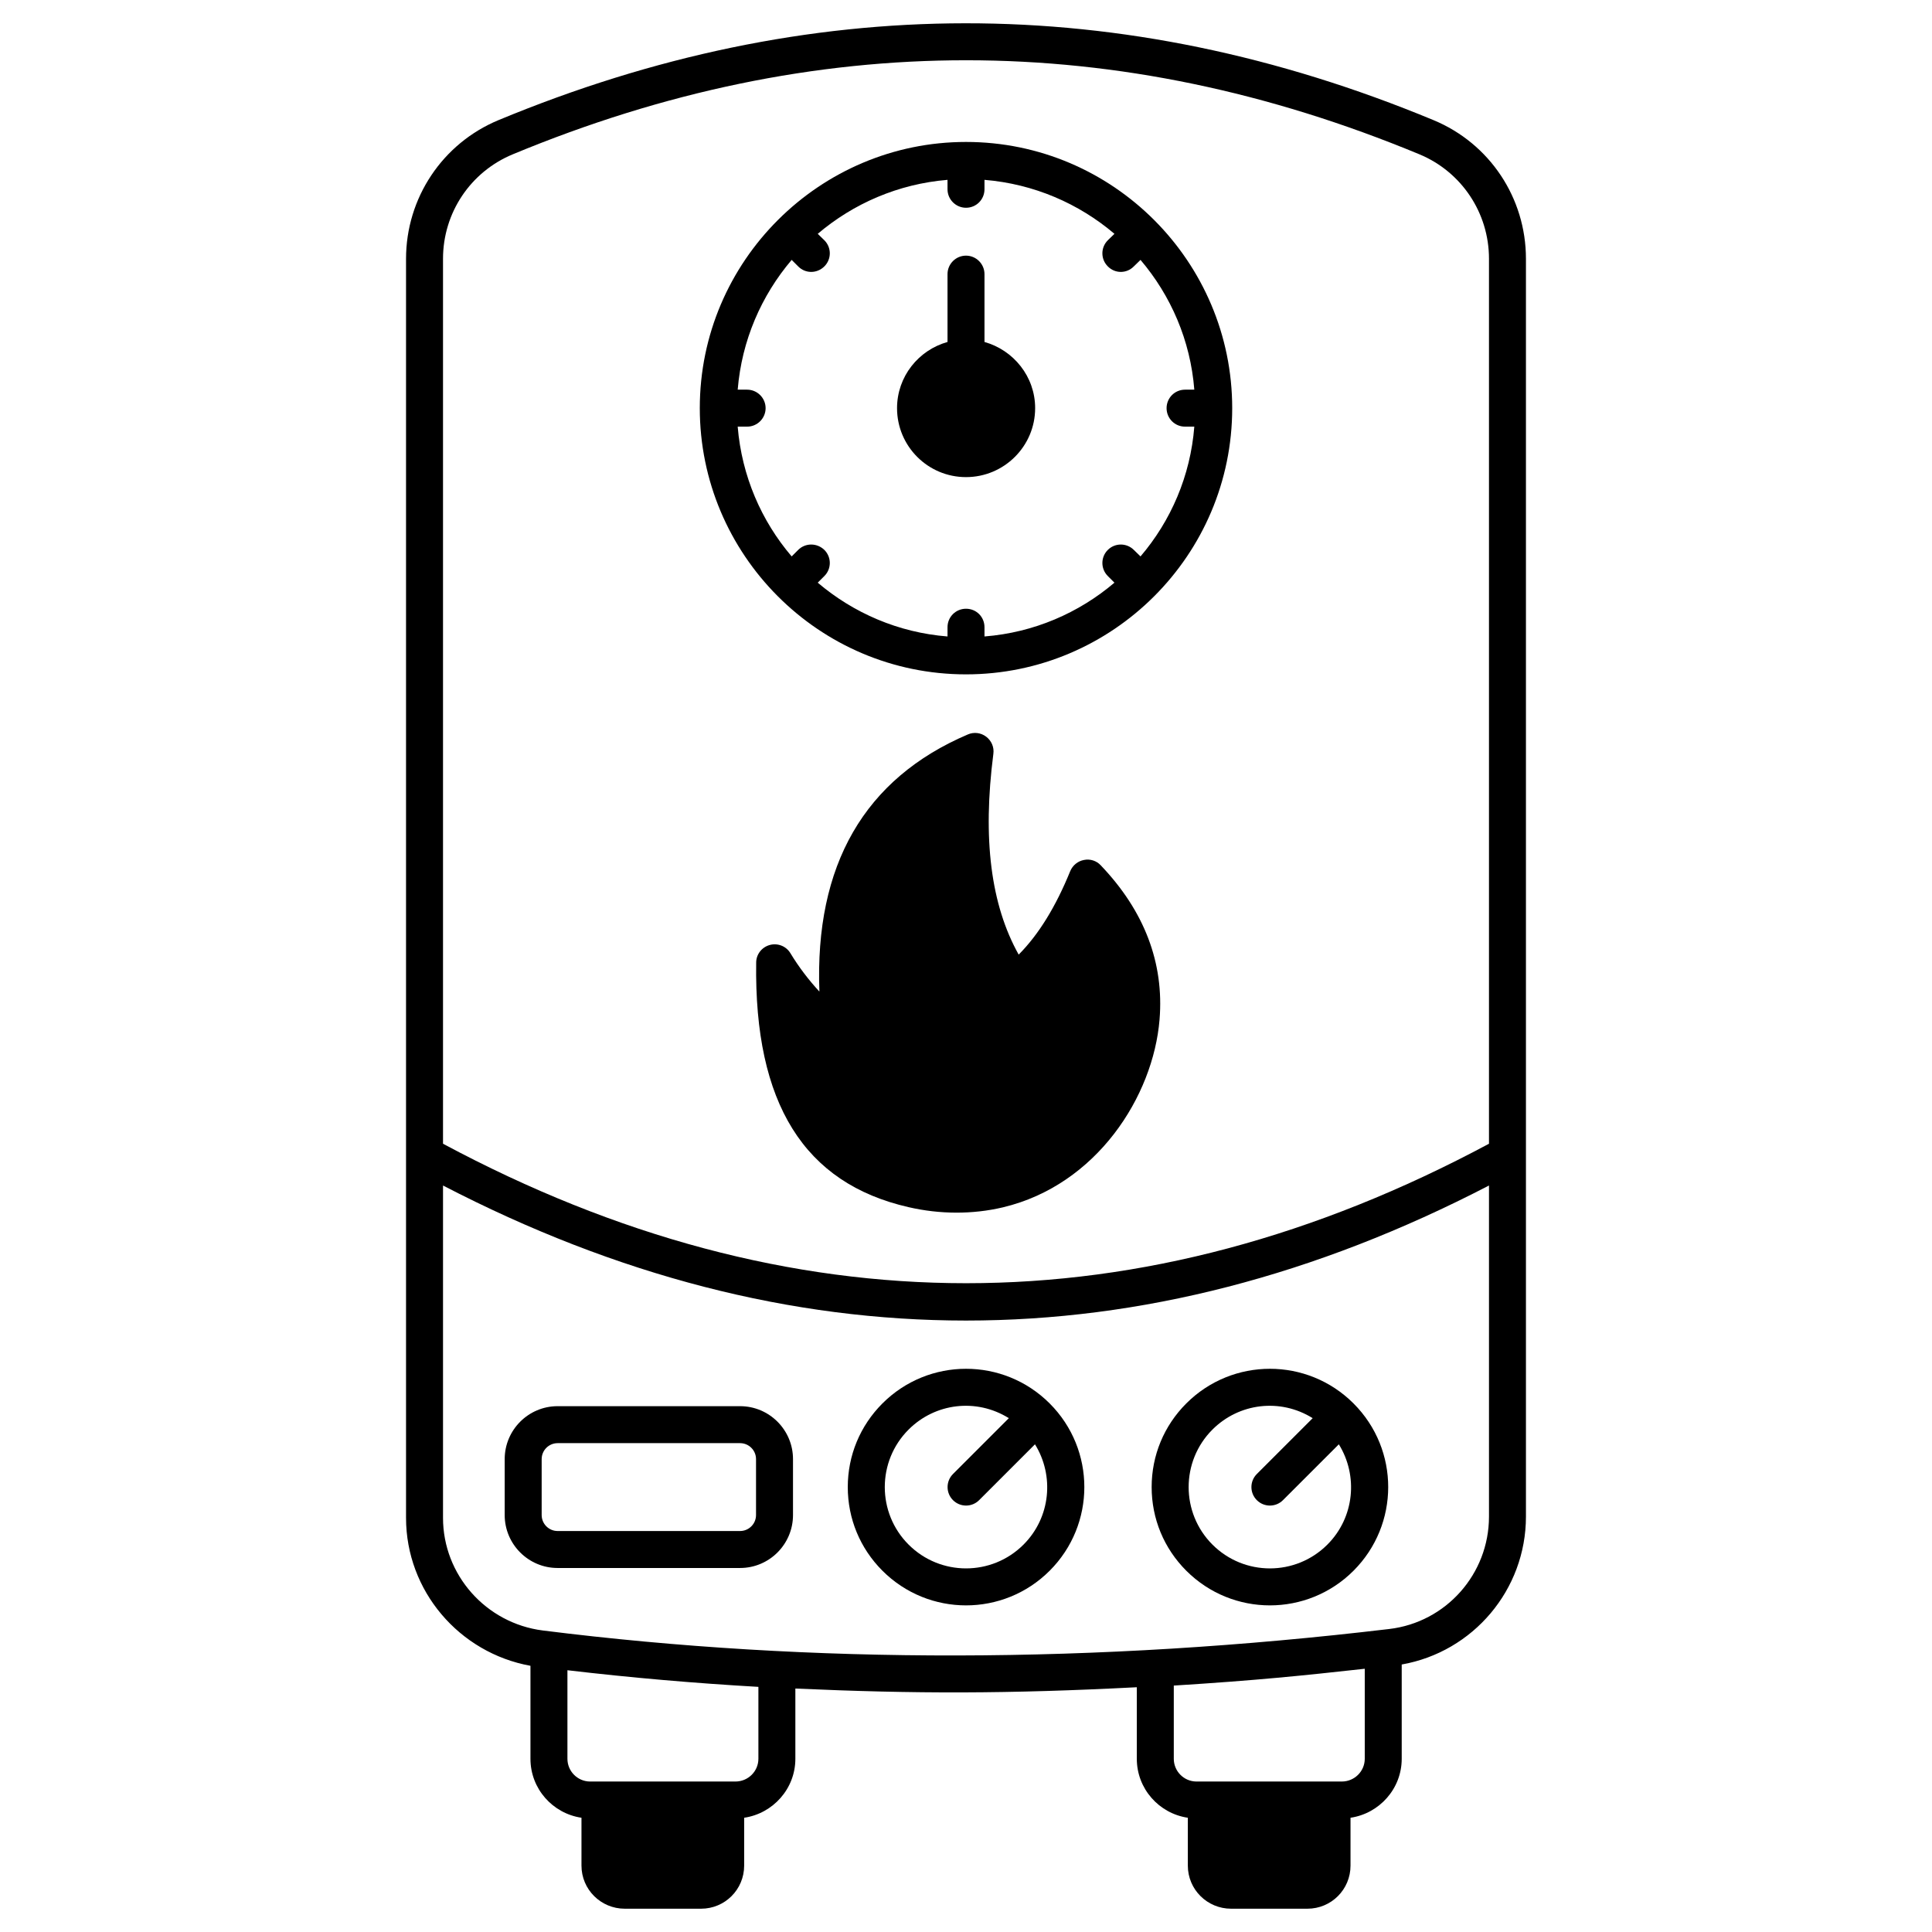 <svg enable-background="new 0 0 512 512" viewBox="0 0 512 512" xmlns="http://www.w3.org/2000/svg"><g id="_x32_4_Boiler"><g><path d="m379.899 31.837c-82.795-34.343-165.59-34.098-247.798 0-14.844 6.173-24.496 20.625-24.496 36.743v333.68c0 19.303 14.06 35.764 32.971 39.193v24.643c0 7.937 5.879 14.501 13.522 15.628v12.689c0 6.32 5.144 11.415 11.464 11.415h20.233c6.32 0 11.415-5.095 11.415-11.415v-12.689c7.643-1.127 13.57-7.692 13.57-15.628v-18.617c31.747 1.421 56.34 1.421 90.487-.343v18.96c0 7.937 5.879 14.501 13.522 15.628v12.689c0 6.32 5.144 11.415 11.464 11.415h20.233c6.32 0 11.415-5.095 11.415-11.415v-12.689c7.643-1.127 13.57-7.692 13.57-15.628v-24.986c18.911-3.331 32.922-19.792 32.922-39.193v-333.336c.002-16.118-9.601-30.571-24.494-36.744zm-178.916 434.259c0 3.331-2.743 6.026-6.075 6.026h-38.507c-.049 0-.098 0-.098 0-3.282-.049-5.928-2.743-5.928-6.026v-23.467c16.657 1.96 33.51 3.429 50.608 4.409zm160.691 0c0 3.331-2.743 6.026-6.075 6.026h-38.507c-.049 0-.098 0-.098 0-3.282-.049-5.928-2.743-5.928-6.026v-19.401c21.948-1.372 34.196-2.645 50.608-4.458zm32.922-64.179c0 15.187-11.366 28.023-26.455 29.787-77.504 9.21-152.951 9.357-224.282.392-15.089-1.911-26.455-14.746-26.455-29.836v-88.086c92.006 47.717 185.187 47.717 277.193 0v87.743zm0-98.815c-91.957 49.285-185.187 49.285-277.193 0v-234.521c0-12.15 7.251-23.026 18.47-27.68 80.248-33.314 160.348-33.167 240.302 0 11.17 4.654 18.421 15.53 18.421 27.68z"/><path d="m256 37.618c-38.703 0-70.548 31.501-70.548 70.548 0 38.752 31.501 70.547 70.548 70.547 38.801 0 70.547-31.55 70.547-70.547 0-38.801-31.55-70.548-70.547-70.548zm46.248 109.839-1.764-1.715c-1.911-1.911-4.997-1.911-6.908 0s-1.911 4.997 0 6.908l1.764 1.764c-9.455 8.034-21.36 13.227-34.441 14.256v-2.45c0-2.743-2.156-4.899-4.899-4.899-2.695 0-4.899 2.156-4.899 4.899v2.45c-13.032-1.029-24.937-6.222-34.392-14.256l1.764-1.764c1.911-1.91 1.911-4.997 0-6.908-1.96-1.911-5.046-1.911-6.957 0l-1.715 1.715c-8.034-9.406-13.227-21.311-14.305-34.392h2.499c2.694 0 4.899-2.205 4.899-4.899 0-2.695-2.205-4.899-4.899-4.899h-2.499c1.078-13.081 6.271-24.937 14.305-34.392l1.715 1.715c1.911 1.96 4.997 1.96 6.957 0 1.911-1.91 1.911-4.997 0-6.908l-1.764-1.715c9.455-8.035 21.36-13.228 34.392-14.306v2.499c0 2.694 2.204 4.899 4.899 4.899 2.743 0 4.899-2.205 4.899-4.899v-2.499c13.081 1.078 24.985 6.271 34.441 14.306l-1.764 1.715c-1.911 1.911-1.911 4.997 0 6.908 1.911 1.96 4.997 1.96 6.908 0l1.764-1.715c8.035 9.455 13.228 21.311 14.257 34.392h-2.45c-2.743 0-4.899 2.204-4.899 4.899 0 2.694 2.156 4.899 4.899 4.899h2.45c-1.03 13.081-6.223 24.985-14.257 34.392z"/><path d="m274.323 108.166c0 10.092-8.23 18.274-18.323 18.274-10.092 0-18.274-8.181-18.274-18.274 0-8.378 5.683-15.383 13.375-17.539v-17.98c0-2.695 2.204-4.899 4.899-4.899 2.694 0 4.899 2.204 4.899 4.899v17.98c7.692 2.156 13.424 9.161 13.424 17.539z"/><path d="m307.294 270.18c-1.666 20.38-16.657 43.847-41.495 49.775-8.084 1.911-16.755 1.862-25.035-.049-27.68-6.32-40.908-27.533-40.369-64.815 0-2.156 1.47-4.066 3.576-4.654 2.107-.588 4.36.294 5.487 2.156 2.253 3.723 4.85 7.104 7.691 10.19-1.274-33.51 11.905-56.438 39.34-68.147 1.568-.686 3.429-.49 4.85.588s2.156 2.793 1.911 4.556c-2.891 22.487-.686 39.977 6.712 53.205 5.291-5.34 9.798-12.64 13.668-22.144.637-1.519 2.009-2.645 3.625-2.939 1.617-.343 3.332.196 4.458 1.421 11.564 12.099 16.806 25.865 15.581 40.857z"/><path d="m147.776 415.534h48.35c7.736 0 14.028-6.294 14.028-14.032v-14.819c0-7.739-6.291-14.032-14.028-14.032h-48.35c-7.736 0-14.028 6.294-14.028 14.032v14.819c.001 7.739 6.292 14.032 14.028 14.032zm-4.229-28.851c0-2.335 1.899-4.234 4.229-4.234h48.35c2.33 0 4.229 1.899 4.229 4.234v14.819c0 2.335-1.899 4.234-4.229 4.234h-48.35c-2.33 0-4.229-1.899-4.229-4.234z"/><path d="m278.177 416.254c12.243-12.243 12.247-32.078 0-44.324-12.245-12.25-32.08-12.252-44.327 0-5.918 5.918-9.181 13.788-9.181 22.163 0 8.373 3.263 16.243 9.181 22.161 12.246 12.251 32.081 12.252 44.327 0zm-37.398-37.396c7.018-7.022 17.935-8.411 26.573-3.03l-14.799 14.799c-1.914 1.914-1.914 5.014 0 6.928s5.014 1.914 6.928 0l14.8-14.8c5.154 8.308 4.175 19.366-3.03 26.571-8.415 8.42-22.056 8.421-30.471 0-8.403-8.401-8.403-22.067-.001-30.468z"/><path d="m358.702 416.254c12.2-12.2 12.296-32.028 0-44.324-12.245-12.25-32.08-12.252-44.327 0-5.918 5.918-9.176 13.788-9.176 22.163 0 8.373 3.258 16.243 9.176 22.161 12.246 12.251 32.08 12.252 44.327 0zm-37.399-37.396c7.016-7.02 17.935-8.413 26.573-3.03l-14.803 14.8c-1.914 1.911-1.914 5.014 0 6.928s5.014 1.914 6.928 0l14.804-14.8c5.154 8.308 4.176 19.367-3.03 26.572-8.417 8.422-22.057 8.419-30.471 0-8.402-8.403-8.402-22.069-.001-30.47z"/></g></g><g id="Layer_1"/></svg>